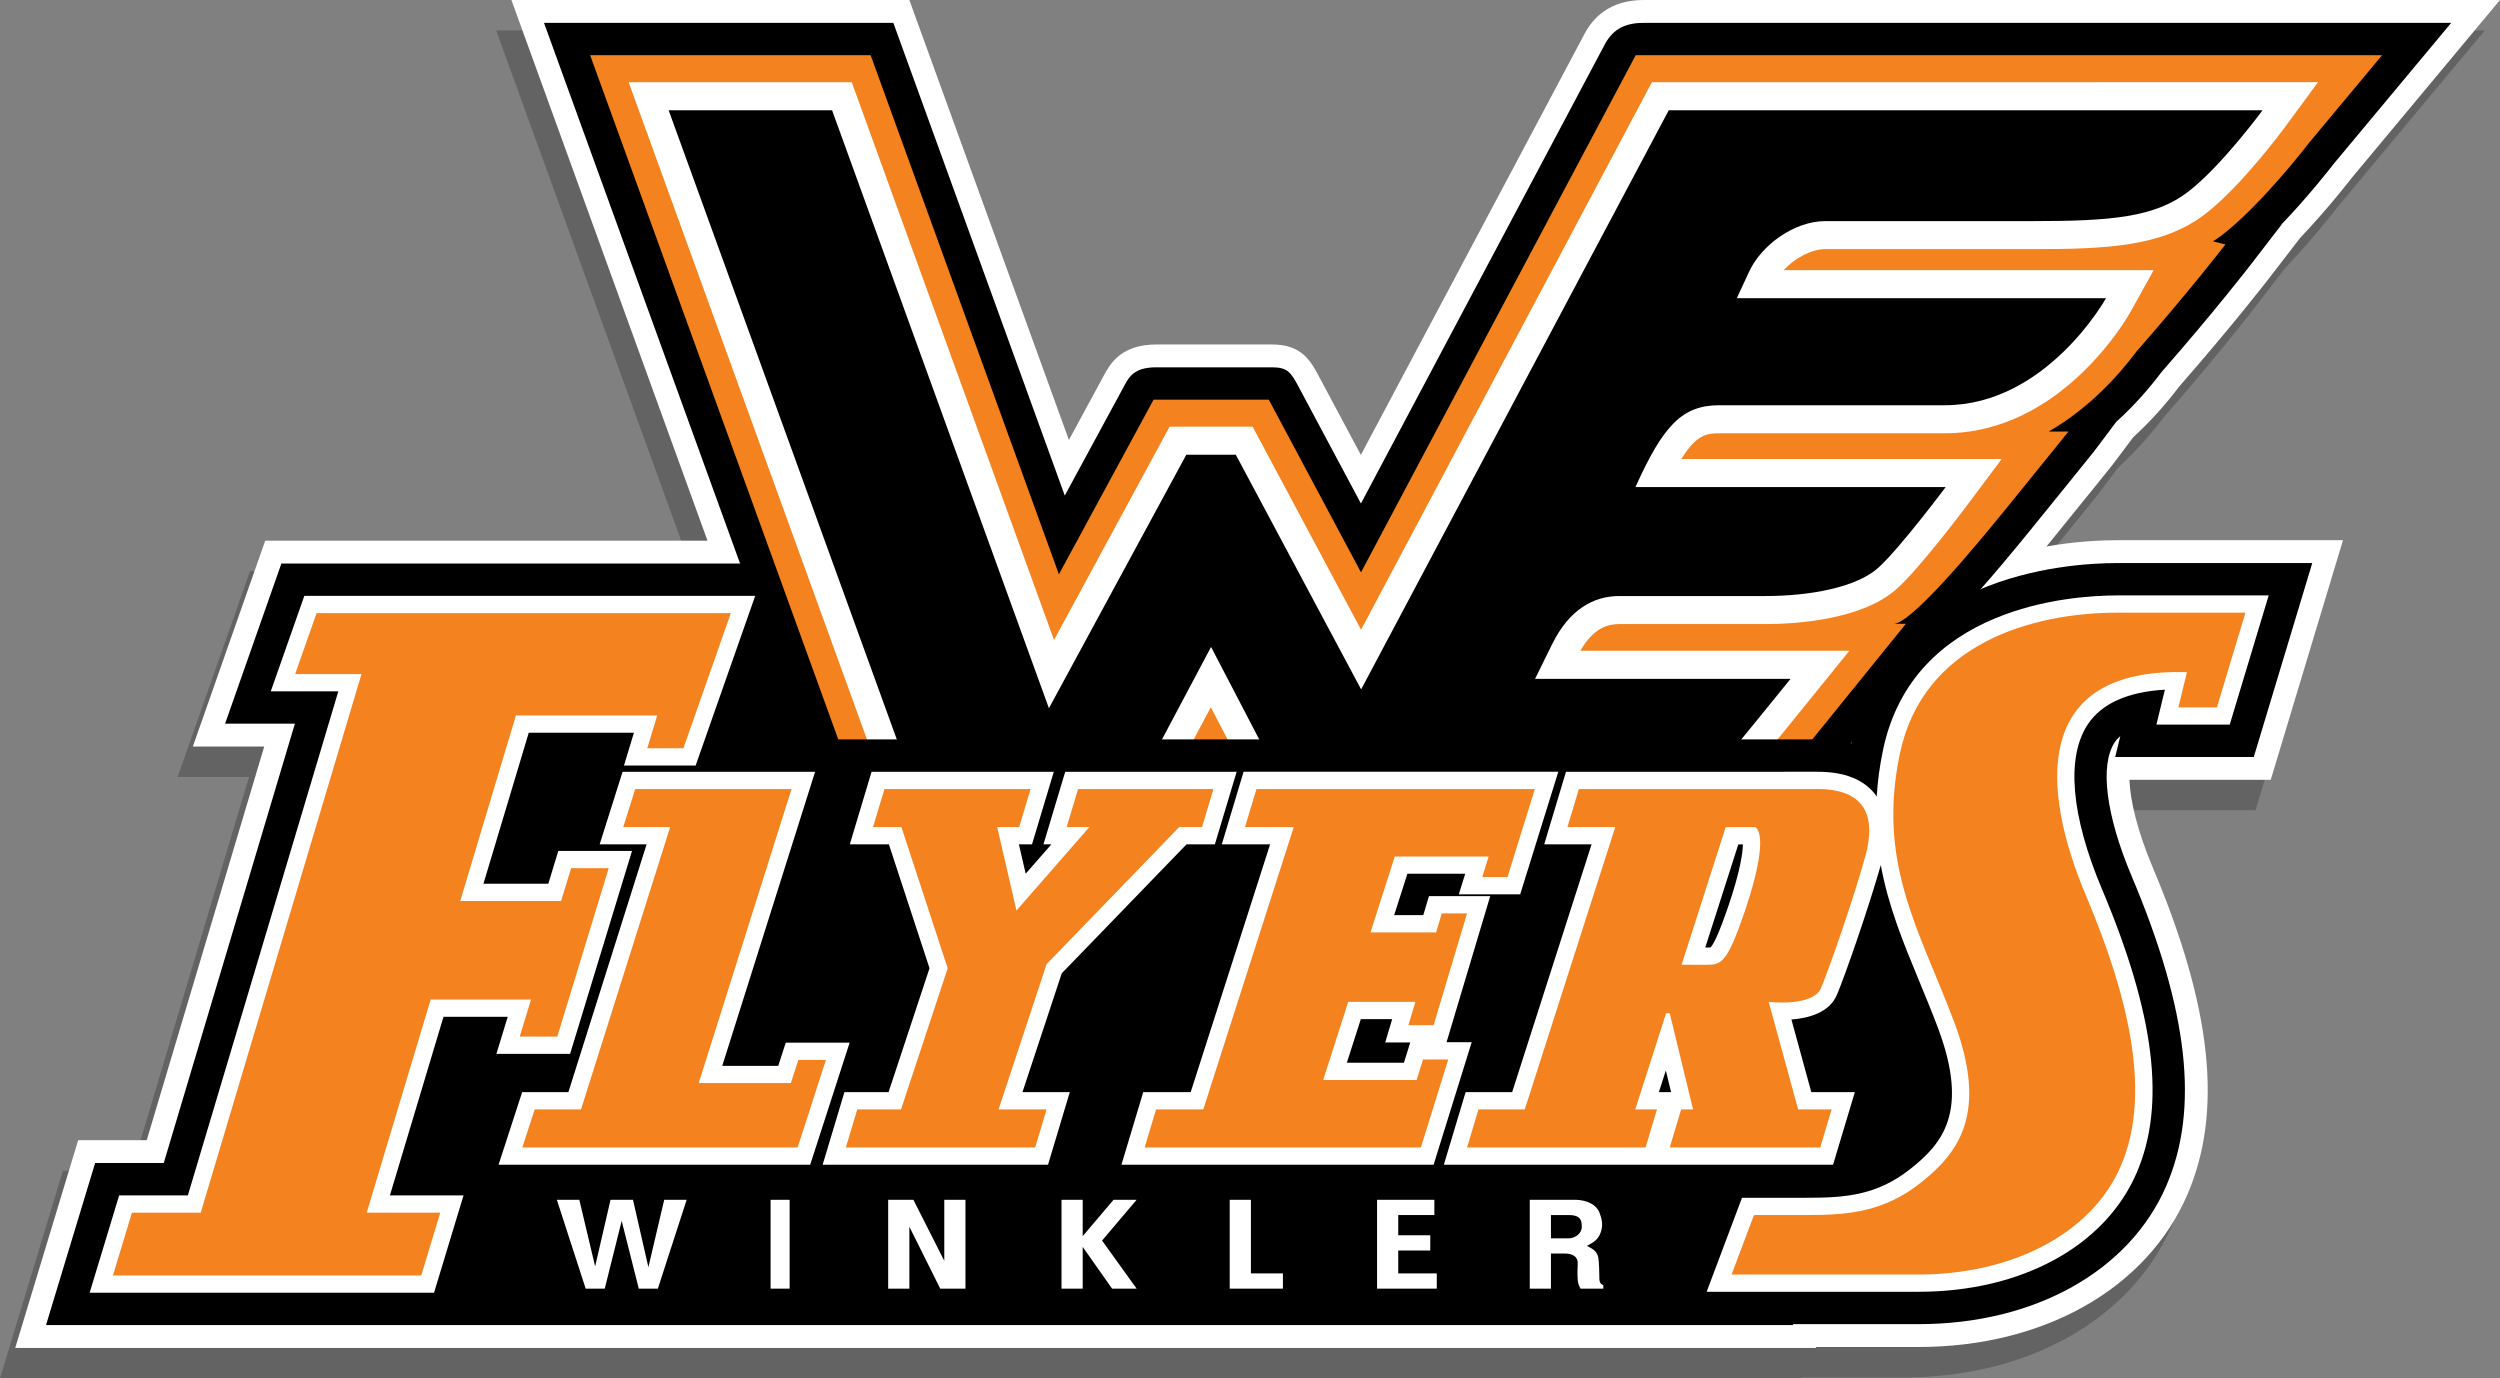 <?xml version="1.0" encoding="utf-8"?>
<!-- Generator: Adobe Illustrator 16.0.0, SVG Export Plug-In . SVG Version: 6.00 Build 0)  -->
<!DOCTYPE svg PUBLIC "-//W3C//DTD SVG 1.1//EN" "http://www.w3.org/Graphics/SVG/1.1/DTD/svg11.dtd">
<svg version="1.1" id="_x3C_Layer_x3E__copy" xmlns="http://www.w3.org/2000/svg" xmlns:xlink="http://www.w3.org/1999/xlink"
	 x="0px" y="0px" width="328.395px" height="181.063px" viewBox="0 0 328.395 181.063" enable-background="new 0 0 328.395 181.063"
	 xml:space="preserve">
<rect x="0" y="0" width="328.395" height="181.063" fill="#808080" stroke="none"/>
<path opacity="0.3" fill="#231F20" d="M0,181.063l8.27-27.289h9.003l15.436-51.711h-9.377l9.507-27.039h58.096L65.178,4h52.272
	l20.96,57.797l4.579-8.452c0.767-1.431,2.194-4.095,6.905-4.095h15.188c3.639,0,4.905,1.818,6.077,4.014l5.603,10.492l29.388-55.325
	C207.712,5.491,210.338,4,213.957,4h112.438l-19.433,23.312c-0.624,0.806-3.418,4.367-6.809,7.922l-4.075,5.295
	c-0.04,0.052-4.684,6.086-11.82,14.241c-1.841,2.438-3.878,4.685-6.058,6.685l-2.693,3.588c-0.186,0.248-1.666,2.085-8.459,10.463
	c-0.075,0.093-0.151,0.187-0.227,0.279c3.83-0.678,7.158-0.825,9.323-0.825h29.627l-9.492,31.477h-18.558
	c0.096,2.656,0.987,6.602,3.067,11.528c7.787,18.442,9.228,32.098,4.533,42.975c-5.322,12.335-18.851,19.997-35.303,19.997h-13.479
	v0.125H0z"/>
<path fill="#FFFFFF" d="M2,177.063l8.27-27.289h9.003l15.436-51.711h-9.377l9.507-27.039h58.096L67.178,0h52.272l20.96,57.797
	l4.579-8.452c0.767-1.431,2.194-4.095,6.905-4.095h15.188c3.639,0,4.905,1.818,6.077,4.014l5.603,10.492l29.388-55.325
	C209.712,1.491,212.338,0,215.957,0h112.438l-19.433,23.312c-0.624,0.806-3.418,4.367-6.809,7.922l-4.075,5.295
	c-0.04,0.052-4.684,6.086-11.82,14.241c-1.841,2.438-3.878,4.685-6.058,6.685l-2.693,3.588c-0.186,0.248-1.666,2.085-8.459,10.463
	c-0.075,0.093-0.151,0.187-0.227,0.279c3.83-0.678,7.158-0.825,9.323-0.825h29.627l-9.492,31.477h-18.558
	c0.096,2.656,0.987,6.602,3.067,11.528c7.787,18.442,9.228,32.098,4.533,42.975c-5.322,12.335-18.851,19.997-35.303,19.997h-13.479
	v0.125H2z"/>
<path d="M121.041,78.213l-26.167-1.939l-8.667,25.105c0,0,4.5,7.561,7.833,9.561s22,0.666,34.587-2.861
	S121.041,78.213,121.041,78.213z"/>
<path d="M147.529,50.957l-7.663,14.141L117.347,3H71.457l43.876,120.99h20.566l6.808,16.338l8.669-16.338h9.847l-3.997-11.021
	l1.76-3.316l16.093,30.902l10.29-24.691c0.651,0.063,1.164,0.105,1.546,0.133c0.187,0.014,0.438,0.023,0.76,0.023
	c0.299,0,37.471-2.541,41.161-3.771c3.372-1.125,3.372-1.125,15.294-15.857l11.415-14.104c2.51-2.418,6.033-6.332,11.173-12.67
	c3.021-3.727,8.131-10.029,8.39-10.375l2.863-3.814c2.523-2.286,4.511-4.627,5.957-6.551c7.02-8.016,11.582-13.928,11.773-14.178
	l4.003-5.199l-0.035-0.009c3.449-3.575,6.335-7.257,6.952-8.057L321.988,3H215.957c-2.292,0-4.014,0.684-5.158,2.838l-32.03,60.3
	l-8.256-15.461c-0.957-1.793-1.431-2.427-3.431-2.427h-15.188C148.832,48.25,148.261,49.605,147.529,50.957z"/>
<path fill="#F3821F" d="M214.862,7.252l-36.084,67.931l-12.111-22.681h-15.139l-12.433,22.941L114.366,7.252H77.521l40.792,112.486
	h20.419l4.437,10.646l5.649-10.646h6.339l-2.573-7.096l6.436-12.129l15.63,30.014l8.009-19.219c2.234,0.24,3.757,0.391,4.541,0.445
	c0.116,0.008,0.273,0.014,0.474,0.014c1.876,0,37.336-2.727,39.817-3.555c2.192-0.73,2.192-0.73,13.333-14.497l9.53-11.776h-1.577
	c1.577,0,6.595-5.083,14.637-15s8.292-10.25,8.292-10.25h-2.593c5.375-3.104,9.25-7.463,11.514-10.5
	c0.005-0.006,0.011-0.01,0.016-0.016c7.062-8.059,11.688-14.068,11.688-14.068l-1.641-0.393c0.396-0.266,0.795-0.523,1.181-0.821
	c5.145-3.969,11.2-11.8,11.441-12.13l9.595-11.51H214.862z"/>
<path fill="#FFFFFF" d="M216.992,10.796l-38.205,71.925l-14.245-26.675h-10.904l-15.185,28.019l-26.571-73.269H82.576
	l38.223,105.399h20.297l2.46,5.902l3.133-5.902h3.416l-1.387-3.824L159.051,92.9l15.244,29.271l6.114-14.674
	c2.96,0.328,5.871,0.639,7.035,0.721c0.057,0.004,0.133,0.006,0.23,0.006c3.75,0,37.313-2.912,38.697-3.373
	c1.21-0.402,1.21-0.402,11.699-13.365l4.858-6.003h-35.331c1.782-3.124,3.748-3.505,5.108-3.505h19.188
	c3.667,0,12.7-0.459,17.359-4.714c3.045-2.78,8.649-10.235,9.279-11.076l4.407-5.893h-42.084c1.973-3.165,3.287-3.38,4.976-3.38
	h29.625c15.366,0,24.047-15.307,24.409-15.958l3.041-5.475h-48.605c1.458-1.587,3.65-2.755,5.468-2.755h27.313
	c9.725,0,17.04-0.333,22.626-4.643c4.731-3.65,10.236-11.107,10.468-11.422l4.313-5.868H216.992z"/>
<g>
	<path d="M178.795,90.559l40.412-76.078h78c0,0-5.375,7.313-9.75,10.688s-10.125,3.875-20.375,3.875s-23.25,0-27.313,0
		s-8.375,3.125-10,6.625s-1.625,3.5-1.625,3.5h48.5c0,0-7.813,14.063-21.188,14.063s-24.75,0-29.625,0s-7.375,2.688-11,10.75h40.75
		c0,0-5.938,7.938-8.813,10.563s-9.063,3.75-14.875,3.75s-15.813,0-19.188,0s-6.563,1.75-8.813,6.313s-2.25,4.563-2.25,4.563h33.563
		c0,0-9.813,12.125-10,12.188s-34.875,3.375-37.5,3.188s-14.938-1.625-14.938-1.625"/>
	<polygon points="144.848,112.51 123.382,112.51 87.832,14.48 109.298,14.48 	"/>
	<polygon points="162.332,59.73 155.832,59.73 136.457,95.48 143.957,113.48 159.082,84.98 173.924,113.48 181.424,95.48 	"/>
</g>
<path d="M296.051,99.438l7.683-25.477h-25.589c-7.021,0-30.294,1.703-34.94,23.604c-0.006,0.027-0.012,0.053-0.017,0.08
	c-1.272-0.324-2.735-0.518-4.418-0.518h-3.229h-25.07h-7.93h-34.38h-7.969h-47.32h-1.546H97.09l1.784-23.104h-61.91l-7.397,21.039
	h9.169l-17.227,57.711h-9.013l-6.452,21.289h39.163h14.961h175.373v-0.125h16.479c15.236,0,27.708-6.969,32.549-18.186
	c4.348-10.074,2.904-22.982-4.543-40.619c-3.393-8.035-4.23-14.623-2.24-17.623c0.202-0.305,0.449-0.576,0.731-0.817l-0.668,2.745
	H296.051z"/>
<g>
	<polygon fill="#FFFFFF" points="139.469,127.854 155.856,110.914 159.583,110.914 162.445,101.379 139.926,101.379 
		137.065,110.914 138.102,110.914 134.731,114.771 133.841,110.914 135.563,110.914 138.424,101.379 114.489,101.379 
		111.628,110.914 116.765,110.914 122.101,127.186 116.719,143.463 110.921,143.463 108.061,152.998 137.665,152.998 
		140.526,143.463 134.308,143.463 	"/>
	<path fill="#FFFFFF" d="M278.145,78.213c-6.214,0-26.798,1.459-30.781,20.234c-0.462,2.177-0.725,4.229-0.843,6.193
		c-0.056-0.08-0.1-0.168-0.159-0.246c-1.521-2.001-4.076-3.016-7.592-3.016h-1.474H226.25h-20.545l-2.86,9.535h6.222l-10.433,32.549
		h-6.113l-2.86,9.535h26.625h1.562h22.94l2.86-9.535h-5.717l-2.613-9.541c2.266-0.174,4.98-0.898,5.977-3.242
		c1.091-2.566,4.204-11.557,5.765-17.049c0.968,5.367,2.949,10.182,5.002,15.143c0.815,1.971,1.659,4.01,2.463,6.135
		c4.233,11.191,0.571,15.332-3.543,18.611c-4.435,3.537-8.655,3.818-13.711,3.818h-8.445l-4.643,12.348h27.838
		c13.512,0,24.487-5.984,28.645-15.619c3.857-8.938,2.409-20.783-4.556-37.279c-4.066-9.631-4.729-17.313-1.866-21.628
		c1.822-2.747,5.227-4.28,10.134-4.566l-1.117,4.593h9.633l5.118-16.973H278.145z M224.27,124.463h-0.271l4.343-13.549h0.602
		c-0.026,1.125-0.343,3.49-1.883,8.025c-1.399,4.123-2.075,5.23-2.37,5.51C224.623,124.457,224.499,124.463,224.27,124.463z
		 M217.909,143.463l0.912-2.846l0.69,2.846h-0.366H217.909z"/>
	<polygon fill="#FFFFFF" points="74.886,138.436 83.02,111.775 73.34,111.775 72.024,116.088 63.503,116.088 69.457,96.248 
		83.271,96.248 81.96,100.561 91.377,100.561 97.988,81.73 99.202,78.275 39.976,78.275 35.568,90.811 44.442,90.811 
		24.677,157.025 15.65,157.025 11.775,169.811 57.014,169.811 60.889,157.025 51.218,157.025 58.259,133.561 66.694,133.561 
		65.207,138.436 	"/>
	<polygon fill="#FFFFFF" points="103.215,136.963 102.232,140.006 94.875,140.006 107.07,101.379 81.78,101.379 78.769,110.914 
		84.936,110.914 74.66,143.463 68.588,143.463 65.489,152.998 106.425,152.998 111.607,136.963 	"/>
	<path fill="#FFFFFF" d="M190.016,136.9l5.737-19.188h-8.046l-0.748,2.5h-3.827l1.742-5.436h7.593l-0.84,2.699h8.063l5.006-16.098
		h-0.679h-7.384h-1.687h-14.882h-16.709l-2.86,9.535h6.343l-10.432,32.549h-6.234l-2.861,9.535h20.129h12.813h5.735h0.491h1.836
		l5.006-16.098H190.016z M184.418,139.6h-7.499l1.835-5.727h4.121l-0.916,3.063h3.288L184.418,139.6z"/>
</g>
<g>
	<polygon fill="#F3821F" points="137.478,126.65 154.895,108.646 157.896,108.646 159.397,103.646 141.613,103.646 140.113,108.646 
		143.094,108.646 133.52,119.605 130.991,108.646 133.876,108.646 135.376,103.646 116.176,103.646 114.676,108.646 
		118.408,108.646 124.487,127.189 118.357,145.73 112.608,145.73 111.108,150.73 135.978,150.73 137.478,145.73 131.17,145.73 	"/>
	<path fill="#F3821F" d="M278.145,80.48c-11.125,0-25.5,4-28.563,18.438s2.5,23.125,7.063,35.188s0.688,17.25-4.25,21.188
		s-9.625,4.313-15.125,4.313s-6.875,0-6.875,0l-2.938,7.813c0,0,12.625,0,24.563,0s22.625-5.125,26.563-14.25
		s1.375-21.438-4.563-35.5s-7.125-30,13.25-29.375l-1.125,4.625h5.063l3.75-12.438C294.957,80.48,289.27,80.48,278.145,80.48z"/>
	<polygon fill="#F3821F" points="73.207,136.168 79.957,114.043 75.02,114.043 73.704,118.355 60.455,118.355 67.77,93.98 
		86.33,93.98 85.02,98.293 89.77,98.293 96.001,80.543 41.582,80.543 38.77,88.543 47.485,88.543 26.367,159.293 17.332,159.293 
		14.832,167.543 55.332,167.543 57.832,159.293 48.17,159.293 56.572,131.293 69.757,131.293 68.27,136.168 	"/>
	<polygon fill="#F3821F" points="103.883,142.273 91.781,142.273 102.397,108.646 103.976,103.646 83.442,103.646 81.863,108.646 
		88.03,108.646 76.322,145.73 70.236,145.73 68.611,150.73 101.149,150.73 104.39,150.73 104.774,150.73 108.491,139.23 
		104.866,139.23 	"/>
	<path fill="#F3821F" d="M219.333,150.73H239.1l1.5-5H236.2l-3.868-14.125c0,0,5.813,0.688,6.875-1.813s4.313-11.875,5.813-17.283
		s-0.125-8.863-6.25-8.863c-1.581,0-3.114,0-4.522,0h-7.04h-19.814l-1.5,5h6.281l-11.885,37.084h-6.081l-1.5,5h23.451l1.5-5h-2.857
		l4.046-12.625h0.485l3.062,12.625h-1.562L219.333,150.73z M220.891,126.729l5.795-18.083h3.925
		c1.165,0.98,0.606,5.102-1.403,11.021c-2.313,6.813-3.125,7.063-4.938,7.063C222.82,126.73,221.54,126.728,220.891,126.729z"/>
	<polygon fill="#F3821F" points="186.088,141.867 173.811,141.867 177.1,131.605 185.92,131.605 185.004,134.668 188.316,134.668 
		192.708,119.98 189.396,119.98 188.648,122.48 180.023,122.48 183.219,112.51 195.547,112.51 194.707,115.209 198.02,115.209 
		201.615,103.646 200.77,103.646 198.303,103.646 191.897,103.646 182.332,103.646 165.043,103.646 163.543,108.646 
		169.945,108.646 158.061,145.73 151.858,145.73 150.358,150.73 169.707,150.73 183.332,150.73 184.3,150.73 184.895,150.73 
		186.645,150.73 190.24,139.168 186.928,139.168 	"/>
</g>
<g>
	<polygon fill="#FFFFFF" points="85.171,166.455 83.148,157.604 80.198,157.604 78.176,166.359 76.098,157.604 73.147,157.604 
		76.933,169.273 79.438,169.273 81.664,160.373 83.909,169.273 86.414,169.273 90.199,157.604 87.249,157.604 	"/>
	<rect x="101.223" y="157.604" fill="#FFFFFF" width="2.5" height="11.67"/>
	<polygon fill="#FFFFFF" points="124.039,165.623 119.983,157.604 116.67,157.604 116.67,169.273 119.453,169.273 119.453,161.143 
		123.508,169.273 126.822,169.273 126.822,157.604 124.039,157.604 	"/>
	<polygon fill="#FFFFFF" points="164.315,157.604 161.532,157.604 161.532,169.273 168.521,169.273 168.521,167.271 
		164.315,167.271 	"/>
	<polygon fill="#FFFFFF" points="183.67,164.264 187.877,164.264 187.877,162.262 183.67,162.262 183.67,159.605 188.415,159.605 
		188.415,157.604 180.887,157.604 180.887,169.273 188.73,169.273 188.73,167.271 183.67,167.271 	"/>
	<path fill="#FFFFFF" d="M210.088,167.881c0-0.592-0.037-2.129-0.13-2.609c-0.148-1.057-1.039-1.344-1.503-1.617
		c0.909-0.48,1.503-0.832,1.837-1.84c0.334-0.992,0.056-1.857-0.13-2.354c-0.39-1.264-1.763-1.809-3.117-1.857h-6.099v11.67h2.783
		v-4.609h1.85c0.965,0,1.614,0.383,1.67,1.168c-0.019,0.432-0.037,0.848-0.037,1.279c0,0.434,0.019,0.785,0.037,1.072
		c0.037,0.4,0.167,0.754,0.371,1.09h2.987v-0.434C210.311,168.664,210.088,168.537,210.088,167.881z M206.117,162.662h-2.388v-3.057
		h2.351c1.262,0,1.688,0.48,1.688,1.313C207.917,162.07,206.785,162.662,206.117,162.662z"/>
	<polygon fill="#FFFFFF" points="146.27,157.604 142.221,162.377 142.221,157.604 139.438,157.604 139.438,169.273 142.221,169.273 
		142.221,165.543 142.221,163.793 146.082,169.273 149.303,169.273 144.764,162.957 149.303,157.604 	"/>
</g>
</svg>

